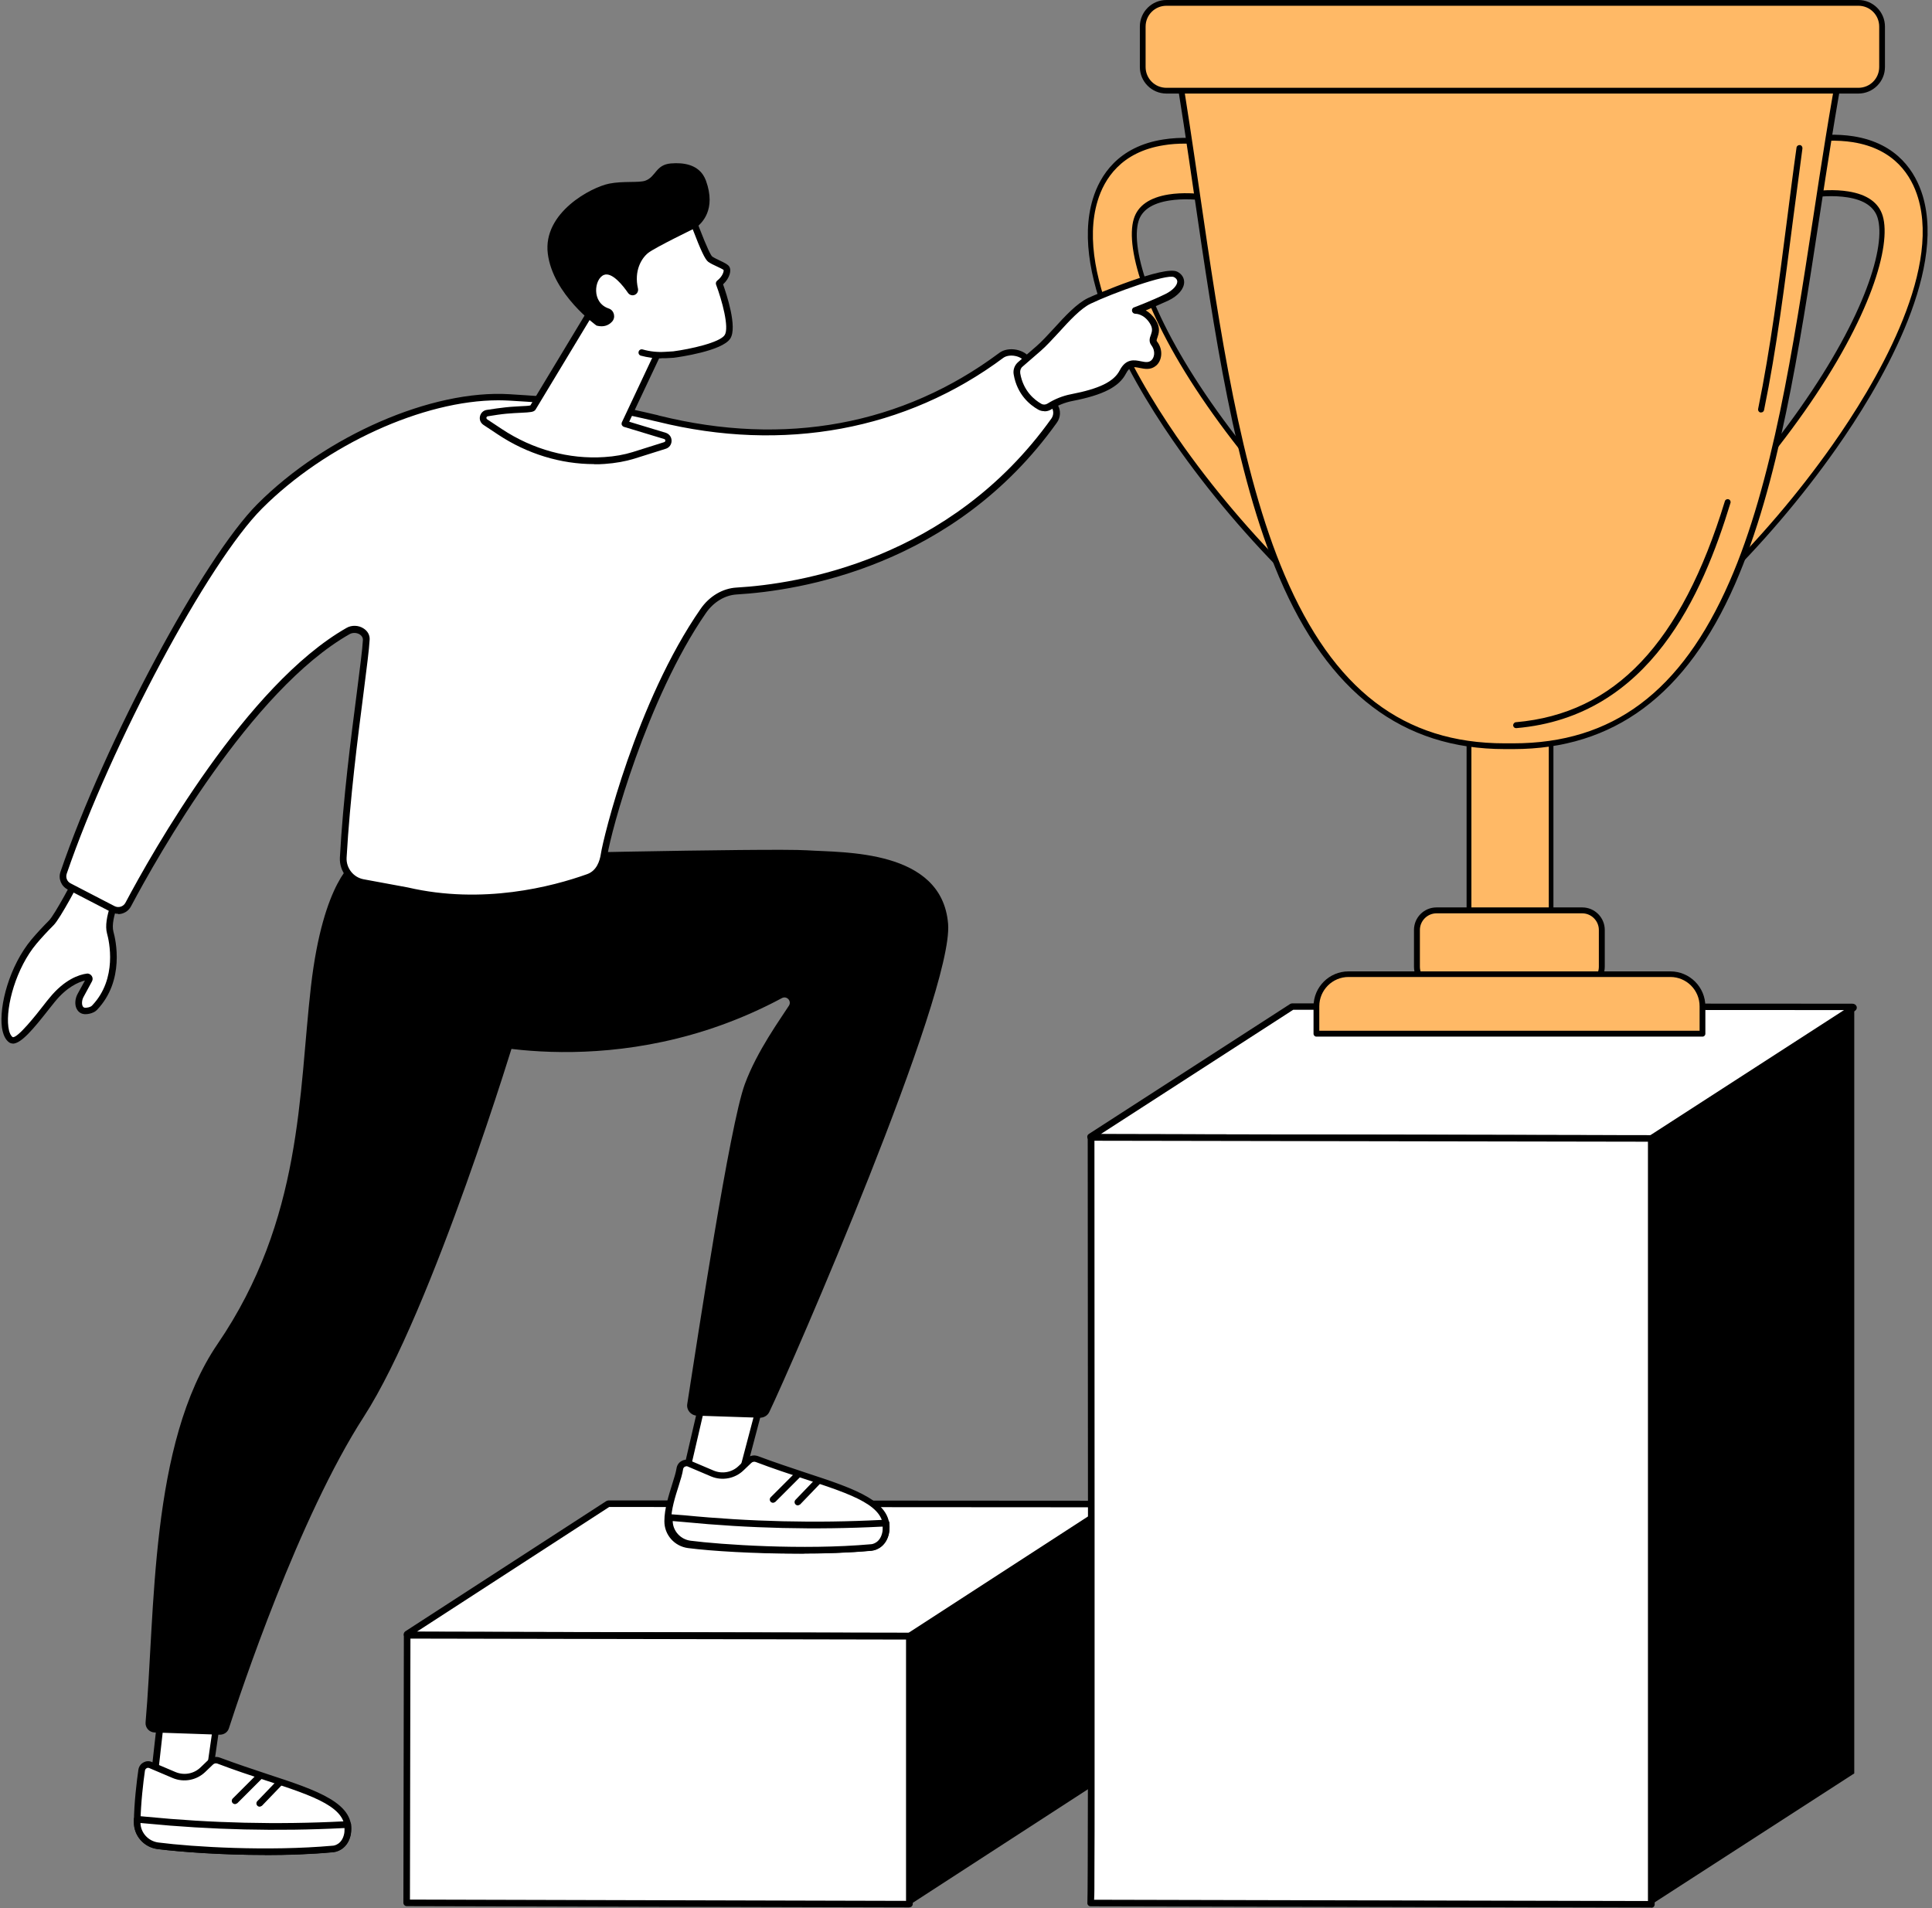 <svg xmlns="http://www.w3.org/2000/svg" width="163" height="161" viewBox="0 0 163 161" fill="none"><rect x="0" y="0" width="163" height="161" fill="#808080" stroke="none"/><path d="M93.807 126.969L76.738 138.033C76.738 138.033 76.711 138.046 76.684 138.046L34.411 137.938C34.411 137.938 34.316 137.884 34.357 137.857L51.304 126.874C51.304 126.874 51.331 126.861 51.358 126.861L93.753 126.888C93.753 126.888 93.847 126.942 93.807 126.969Z" fill="white"></path><path d="M76.684 138.33L34.411 138.222C34.249 138.222 34.114 138.127 34.073 137.979C34.033 137.844 34.087 137.709 34.208 137.628L51.156 126.645C51.156 126.645 51.277 126.591 51.358 126.591L93.753 126.618C93.915 126.618 94.049 126.712 94.09 126.861C94.13 126.996 94.076 127.13 93.955 127.211L76.886 138.276C76.886 138.276 76.751 138.33 76.684 138.33ZM35.18 137.668L76.63 137.776L92.984 127.171L51.398 127.144L35.166 137.668H35.18Z" fill="black"></path><path d="M93.847 126.888V149.623L76.886 160.62C76.886 160.62 76.711 160.62 76.711 160.58V138.047C76.711 138.047 93.591 126.901 93.847 126.901V126.888Z" fill="black"></path><path d="M76.725 160.647L34.316 160.539L34.357 137.952L76.725 138.033C76.725 138.033 76.725 160.674 76.725 160.633V160.647Z" fill="white"></path><path d="M76.725 160.93L34.316 160.823C34.168 160.823 34.033 160.701 34.033 160.539L34.073 137.952C34.073 137.884 34.1 137.804 34.154 137.75C34.208 137.696 34.276 137.669 34.357 137.669L76.725 137.75C76.873 137.75 77.008 137.871 77.008 138.033V160.634C77.008 160.701 76.981 160.782 76.927 160.836C76.873 160.89 76.805 160.917 76.725 160.917V160.93ZM34.599 160.269L76.441 160.377V138.33L34.627 138.249L34.586 160.269H34.599Z" fill="black"></path><path d="M156.36 85.046L139.305 96.056L92.066 95.948C92.066 95.948 91.999 95.908 92.025 95.881L109.013 84.911L156.279 84.938C156.36 84.938 156.4 85.005 156.346 85.046H156.36Z" fill="white"></path><path d="M139.305 96.34L92.066 96.231C91.918 96.231 91.783 96.137 91.742 96.002C91.702 95.867 91.756 95.732 91.877 95.665L108.865 84.695C108.865 84.695 108.959 84.655 109.013 84.655L156.279 84.682C156.454 84.682 156.589 84.776 156.643 84.924C156.684 85.059 156.63 85.208 156.495 85.289L139.44 96.299C139.44 96.299 139.345 96.34 139.291 96.34H139.305ZM92.876 95.678L139.224 95.786L155.577 85.221L109.108 85.194L92.876 95.678Z" fill="black"></path><path d="M156.441 84.951V149.623L139.44 160.606C139.44 160.606 139.305 160.607 139.305 160.566V96.056C139.305 96.056 156.184 84.951 156.441 84.951Z" fill="black"></path><path d="M139.305 160.674L92.012 160.566C92.106 160.633 92.052 95.975 92.052 95.975L139.318 96.056C139.318 96.056 139.318 160.714 139.318 160.674H139.305Z" fill="white"></path><path d="M139.305 160.944L92.012 160.836C91.877 160.836 91.769 160.741 91.742 160.62C91.742 160.579 91.742 160.539 91.742 160.512C91.837 159.109 91.769 96.596 91.769 95.975C91.769 95.908 91.796 95.827 91.85 95.773C91.904 95.719 91.972 95.692 92.052 95.692L139.318 95.773C139.467 95.773 139.602 95.894 139.602 96.056V160.674C139.602 160.741 139.575 160.822 139.521 160.876C139.467 160.93 139.399 160.957 139.318 160.957L139.305 160.944ZM92.295 160.282L139.035 160.39V96.326L92.336 96.245C92.336 98.444 92.349 113.341 92.349 128.237C92.349 136.306 92.349 144.374 92.349 150.433C92.349 153.469 92.349 155.992 92.336 157.759C92.336 159.136 92.336 159.878 92.309 160.269L92.295 160.282Z" fill="black"></path><path d="M14.117 140.084L12.957 150.312L17.315 152.12L18.921 140.974L14.117 140.084Z" fill="white"></path><path d="M17.315 152.403C17.315 152.403 17.247 152.403 17.207 152.376L12.862 150.568C12.754 150.514 12.674 150.406 12.687 150.284L13.834 140.057C13.834 139.976 13.888 139.908 13.942 139.868C14.009 139.827 14.077 139.8 14.158 139.814L18.961 140.704C19.11 140.731 19.204 140.866 19.191 141.015L17.585 152.16C17.585 152.241 17.517 152.322 17.45 152.362C17.41 152.389 17.355 152.403 17.315 152.403ZM13.267 150.136L17.099 151.728L18.61 141.19L14.374 140.408L13.281 150.136H13.267Z" fill="black"></path><path d="M11.945 149.34C11.81 150.311 11.58 152.106 11.567 153.725C11.567 154.737 12.322 155.587 13.321 155.722C16.154 156.086 22.604 156.491 28.096 155.992C28.474 155.951 29.135 155.681 29.324 154.75C29.944 151.607 24.466 150.824 18.462 148.544C18.233 148.449 17.963 148.503 17.774 148.679L17.126 149.299C16.478 149.933 15.52 150.109 14.684 149.745L12.714 148.908C12.377 148.76 11.999 148.975 11.945 149.34Z" fill="white"></path><path d="M22.375 156.505C18.678 156.505 15.237 156.248 13.294 156.006C12.147 155.857 11.284 154.886 11.297 153.725C11.311 152.093 11.54 150.258 11.675 149.313C11.716 149.057 11.864 148.827 12.093 148.706C12.323 148.571 12.592 148.557 12.822 148.665L14.792 149.502C15.521 149.812 16.357 149.664 16.924 149.111L17.571 148.49C17.828 148.247 18.206 148.166 18.543 148.288C19.946 148.814 21.296 149.259 22.591 149.691C26.787 151.067 30.106 152.16 29.58 154.805C29.378 155.803 28.663 156.221 28.109 156.275C26.247 156.451 24.277 156.518 22.361 156.518L22.375 156.505ZM12.498 149.151C12.498 149.151 12.404 149.151 12.363 149.192C12.282 149.232 12.242 149.313 12.228 149.394C12.093 150.325 11.877 152.133 11.85 153.739C11.85 154.602 12.485 155.344 13.362 155.452C16.29 155.83 22.631 156.208 28.069 155.722C28.204 155.722 28.865 155.601 29.04 154.697C29.472 152.524 26.517 151.553 22.429 150.217C21.12 149.785 19.771 149.34 18.354 148.8C18.219 148.746 18.071 148.773 17.963 148.881L17.315 149.502C16.586 150.204 15.507 150.406 14.576 150.015L12.606 149.178C12.606 149.178 12.539 149.151 12.498 149.151Z" fill="black"></path><path d="M11.581 153.482C11.581 153.482 11.581 153.644 11.581 153.725C11.581 154.737 12.336 155.587 13.335 155.722C16.168 156.086 22.618 156.491 28.109 155.992C28.487 155.951 29.148 155.682 29.337 154.751C29.391 154.467 29.364 153.941 29.364 153.941H28.973C23.427 154.238 17.868 154.103 12.35 153.563L11.607 153.496L11.581 153.482Z" fill="white"></path><path d="M22.375 156.504C18.678 156.504 15.237 156.248 13.294 156.005C12.147 155.857 11.284 154.885 11.297 153.725V153.482C11.297 153.401 11.338 153.334 11.392 153.28C11.446 153.226 11.527 153.199 11.607 153.212L12.35 153.28C17.841 153.819 23.427 153.954 28.932 153.671H29.324C29.472 153.644 29.607 153.765 29.621 153.914C29.621 153.968 29.661 154.48 29.594 154.791C29.391 155.789 28.676 156.208 28.123 156.262C26.261 156.437 24.291 156.504 22.375 156.504ZM11.85 153.792C11.864 154.629 12.512 155.344 13.362 155.452C16.29 155.83 22.631 156.208 28.069 155.722C28.204 155.722 28.865 155.6 29.04 154.696C29.067 154.575 29.067 154.4 29.067 154.238H28.959C23.414 154.521 17.814 154.386 12.296 153.846L11.85 153.806V153.792Z" fill="black"></path><path d="M19.838 152.214C19.771 152.214 19.69 152.187 19.636 152.133C19.528 152.025 19.528 151.85 19.636 151.742L21.741 149.637C21.849 149.529 22.024 149.529 22.132 149.637C22.24 149.745 22.24 149.92 22.132 150.028L20.027 152.133C20.027 152.133 19.906 152.214 19.825 152.214H19.838Z" fill="black"></path><path d="M21.903 152.43C21.835 152.43 21.768 152.403 21.714 152.349C21.606 152.241 21.606 152.066 21.714 151.958L23.4 150.204C23.508 150.096 23.684 150.096 23.792 150.204C23.9 150.311 23.9 150.487 23.792 150.595L22.105 152.349C22.105 152.349 21.984 152.43 21.903 152.43Z" fill="black"></path><path d="M29.917 72.673C29.917 72.673 27.273 74.211 26.234 83.225C25.195 92.238 25.546 102.857 18.354 113.395C12.606 121.814 13.105 136.009 12.282 145.319C12.242 145.764 12.592 146.156 13.038 146.169L18.543 146.358C18.894 146.358 19.204 146.156 19.312 145.818C20.297 142.769 25.195 128.048 30.7 119.52C36.515 110.507 43.586 87.097 43.586 87.097C43.586 87.097 42.277 81.187 42.088 75.507C41.913 69.839 29.917 72.673 29.917 72.673Z" fill="black"></path><path d="M60.169 114.488L57.834 124.513L61.95 126.82L64.824 115.918L60.169 114.488Z" fill="white"></path><path d="M61.95 127.09C61.95 127.09 61.855 127.09 61.815 127.05L57.699 124.756C57.591 124.702 57.537 124.567 57.564 124.445L59.885 114.42C59.899 114.339 59.953 114.285 60.02 114.245C60.088 114.204 60.169 114.191 60.236 114.218L64.905 115.648C65.053 115.688 65.134 115.837 65.094 115.985L62.219 126.874C62.193 126.955 62.139 127.023 62.058 127.063C62.017 127.077 61.99 127.09 61.95 127.09ZM58.158 124.378L61.774 126.402L64.486 116.12L60.358 114.852L58.145 124.391L58.158 124.378Z" fill="black"></path><path d="M57.349 123.919C57.214 124.891 56.337 126.726 56.323 128.345C56.323 129.357 57.079 130.207 58.077 130.342C60.911 130.706 68.008 131.071 73.5 130.571C73.877 130.531 74.539 130.261 74.728 129.33C75.348 126.186 69.87 125.404 63.866 123.123C63.636 123.029 63.366 123.083 63.178 123.258L62.53 123.879C61.882 124.513 60.924 124.689 60.088 124.324L58.118 123.488C57.78 123.339 57.403 123.555 57.349 123.919Z" fill="white"></path><path d="M67.347 131.084C63.636 131.084 60.034 130.868 58.05 130.612C56.903 130.463 56.04 129.492 56.053 128.332C56.053 127.279 56.431 126.132 56.714 125.215C56.89 124.675 57.025 124.216 57.079 123.879C57.119 123.623 57.268 123.393 57.497 123.272C57.726 123.137 57.996 123.123 58.226 123.231L60.196 124.068C60.924 124.378 61.761 124.23 62.327 123.676L62.975 123.056C63.231 122.813 63.609 122.732 63.947 122.853C65.35 123.38 66.699 123.825 67.995 124.257C72.191 125.633 75.51 126.726 74.984 129.37C74.781 130.369 74.066 130.787 73.513 130.841C71.611 131.017 69.452 131.084 67.333 131.084H67.347ZM57.902 123.717C57.902 123.717 57.807 123.717 57.767 123.757C57.686 123.798 57.645 123.879 57.632 123.96C57.578 124.338 57.43 124.823 57.254 125.377C56.971 126.267 56.62 127.36 56.62 128.332C56.62 129.195 57.254 129.937 58.131 130.045C60.708 130.369 67.86 130.787 73.486 130.275C73.621 130.275 74.282 130.153 74.458 129.249C74.889 127.077 71.934 126.105 67.846 124.769C66.537 124.338 65.188 123.892 63.771 123.353C63.636 123.299 63.488 123.326 63.38 123.434L62.732 124.054C62.004 124.756 60.924 124.958 59.993 124.567L58.023 123.73C58.023 123.73 57.956 123.703 57.915 123.703L57.902 123.717Z" fill="black"></path><path d="M56.472 128.035C56.472 128.035 56.472 128.197 56.472 128.278C56.472 129.29 57.227 130.14 58.226 130.275C61.059 130.639 68.008 131.071 73.5 130.571C73.877 130.531 74.539 130.261 74.728 129.33C74.781 129.047 74.754 128.521 74.754 128.521H74.363C68.818 128.817 63.258 128.682 57.74 128.143L56.485 128.048L56.472 128.035Z" fill="white"></path><path d="M67.873 131.071C63.758 131.071 59.912 130.774 58.199 130.544C57.052 130.396 56.188 129.424 56.202 128.264V128.021C56.202 127.94 56.242 127.873 56.296 127.819C56.35 127.765 56.431 127.738 56.498 127.751L57.753 127.846C63.258 128.386 68.831 128.52 74.35 128.237H74.741C74.903 128.21 75.024 128.332 75.038 128.48C75.038 128.534 75.078 129.047 75.011 129.357C74.808 130.356 74.093 130.774 73.54 130.828C71.719 130.99 69.776 131.057 67.886 131.057L67.873 131.071ZM56.755 128.332C56.768 129.168 57.416 129.883 58.266 129.991C60.762 130.315 67.752 130.801 73.473 130.288C73.608 130.288 74.269 130.167 74.444 129.263C74.471 129.141 74.471 128.966 74.471 128.804H74.363C68.818 129.087 63.218 128.952 57.699 128.413L56.755 128.332Z" fill="black"></path><path d="M65.228 126.793C65.161 126.793 65.08 126.766 65.026 126.712C64.918 126.604 64.918 126.429 65.026 126.321L67.131 124.216C67.239 124.108 67.414 124.108 67.522 124.216C67.63 124.324 67.63 124.5 67.522 124.607L65.417 126.712C65.417 126.712 65.296 126.793 65.215 126.793H65.228Z" fill="black"></path><path d="M67.306 127.009C67.239 127.009 67.171 126.982 67.118 126.928C67.01 126.82 67.01 126.645 67.118 126.537L68.804 124.783C68.912 124.675 69.088 124.675 69.195 124.783C69.303 124.891 69.303 125.066 69.195 125.174L67.509 126.928C67.509 126.928 67.387 127.009 67.306 127.009Z" fill="black"></path><path d="M39.16 87.758C39.16 87.758 52.154 91.617 65.971 84.209C66.375 83.993 66.807 84.452 66.564 84.844C65.863 85.95 63.879 88.649 62.84 91.469C61.558 94.936 58.86 112.868 57.983 118.455C57.902 118.954 58.28 119.412 58.792 119.439L64.109 119.615C64.446 119.615 64.756 119.44 64.905 119.129C66.821 115.135 80.462 83.805 79.99 77.949C79.477 71.621 71.125 71.944 68.103 71.742C64.986 71.54 40.118 72.12 40.118 72.12L39.16 87.758Z" fill="black"></path><path d="M2.878 79.447C3.309 78.934 3.863 78.34 4.335 77.868C4.956 77.261 7.006 73.267 7.006 73.267L10.596 74.279C10.596 74.279 8.922 77.22 9.314 78.677C9.692 80.04 9.988 82.914 7.991 85.019C7.762 85.262 7.263 85.329 7.087 85.289C6.561 85.168 6.561 84.439 6.818 83.98L7.533 82.658C7.6 82.536 7.506 82.401 7.371 82.415C6.831 82.496 5.644 82.833 4.402 84.371C3.444 85.545 1.555 88.177 0.921 87.745C-0.212 86.962 0.53 82.267 2.864 79.474L2.878 79.447Z" fill="white"></path><path d="M1.083 88.042C0.975 88.042 0.867 88.015 0.773 87.947C0.462 87.731 0.26 87.313 0.165 86.706C-0.091 84.857 0.8 81.484 2.662 79.258C3.093 78.745 3.647 78.151 4.132 77.665C4.605 77.193 6.183 74.225 6.75 73.132C6.804 73.01 6.952 72.957 7.074 72.997L10.663 74.009C10.744 74.036 10.811 74.09 10.838 74.171C10.865 74.252 10.865 74.346 10.825 74.414C10.38 75.21 9.273 77.49 9.57 78.61C9.759 79.271 10.555 82.725 8.18 85.208C7.87 85.532 7.249 85.613 7.006 85.545C6.75 85.491 6.561 85.316 6.453 85.087C6.291 84.736 6.332 84.237 6.561 83.832L7.168 82.725C6.629 82.86 5.644 83.265 4.618 84.533C4.47 84.709 4.308 84.911 4.132 85.141C2.81 86.827 1.785 88.055 1.069 88.055L1.083 88.042ZM7.141 73.577C6.683 74.454 5.09 77.49 4.524 78.057C4.051 78.529 3.498 79.123 3.08 79.622C1.366 81.659 0.476 84.898 0.705 86.638C0.759 87.07 0.894 87.38 1.069 87.502C1.474 87.623 3.093 85.572 3.687 84.803C3.863 84.574 4.024 84.371 4.173 84.196C5.455 82.617 6.696 82.226 7.317 82.145C7.479 82.118 7.641 82.199 7.735 82.334C7.829 82.469 7.843 82.644 7.762 82.793L7.047 84.115C6.912 84.358 6.885 84.682 6.966 84.871C7.006 84.952 7.06 85.006 7.141 85.019C7.249 85.046 7.641 84.992 7.775 84.83C9.934 82.564 9.206 79.379 9.03 78.758C8.679 77.477 9.732 75.277 10.164 74.454L7.128 73.591L7.141 73.577Z" fill="black"></path><path d="M89.003 34.272L86.682 30.359C86.304 29.711 85.103 29.523 84.496 29.968C71.381 39.75 57.416 35.756 55.257 35.243C49.9 33.975 47.215 33.773 42.992 33.516C36.812 33.139 27.92 36.714 21.943 42.692C17.18 47.455 9.071 62.891 5.387 73.618C5.239 74.063 5.428 74.562 5.859 74.778L9.557 76.694C10.029 76.937 10.595 76.761 10.852 76.289C12.727 72.754 20.877 58.06 29.405 53.216C30.025 52.865 30.97 53.243 30.943 53.958C30.835 56.212 29.432 64.591 29 72.336C28.946 73.361 29.648 74.265 30.66 74.454L34.384 75.142C40.887 76.653 46.986 74.967 49.671 74.009C50.494 73.712 50.885 72.916 51.02 72.052C51.223 70.622 54.11 59.126 59.373 51.516C60.034 50.558 61.046 49.897 62.206 49.829C66.902 49.56 80.26 47.684 88.976 35.459C89.232 35.109 89.259 34.636 89.03 34.258L89.003 34.272Z" fill="white"></path><path d="M9.975 77.099C9.786 77.099 9.584 77.058 9.408 76.964L5.711 75.048C5.158 74.764 4.901 74.13 5.104 73.55C8.895 62.486 17.14 47.117 21.727 42.516C27.489 36.755 36.434 32.855 42.992 33.26C47.323 33.53 50.022 33.732 55.311 34.987C55.392 35.001 55.5 35.028 55.621 35.068C66.213 37.699 76.144 35.864 84.321 29.765C84.685 29.496 85.225 29.401 85.765 29.509C86.277 29.617 86.696 29.873 86.912 30.238L89.232 34.151C89.516 34.623 89.489 35.217 89.165 35.662C80.489 47.819 67.401 49.843 62.179 50.153C61.167 50.207 60.209 50.788 59.561 51.718C54.556 58.964 51.52 70.258 51.25 72.133C51.088 73.24 50.548 74.009 49.725 74.306C46.73 75.372 40.725 76.95 34.276 75.453L30.565 74.764C29.432 74.549 28.622 73.523 28.676 72.363C28.946 67.37 29.62 62.203 30.106 58.425C30.363 56.387 30.578 54.781 30.619 53.985C30.619 53.742 30.457 53.594 30.349 53.527C30.093 53.365 29.742 53.365 29.499 53.5C21.188 58.222 13.28 72.268 11.054 76.465C10.838 76.883 10.406 77.126 9.961 77.126L9.975 77.099ZM42.047 33.773C35.733 33.773 27.516 37.497 22.118 42.894C17.571 47.441 9.408 62.702 5.63 73.712C5.522 74.036 5.657 74.387 5.967 74.535L9.664 76.451C10.002 76.626 10.407 76.492 10.582 76.168C12.822 71.944 20.796 57.777 29.243 52.973C29.661 52.73 30.241 52.744 30.66 53.014C31.01 53.23 31.213 53.581 31.186 53.972C31.145 54.795 30.929 56.401 30.673 58.452C30.187 62.216 29.526 67.384 29.243 72.349C29.189 73.226 29.809 74.022 30.673 74.184L34.397 74.872C40.725 76.343 46.595 74.805 49.536 73.752C50.332 73.469 50.602 72.659 50.697 72.025C50.885 70.743 53.692 59.18 59.103 51.381C59.845 50.302 60.965 49.641 62.139 49.573C67.279 49.276 80.165 47.279 88.706 35.311C88.895 35.041 88.909 34.691 88.747 34.407L86.426 30.494C86.291 30.278 86.008 30.103 85.657 30.035C85.265 29.954 84.888 30.022 84.658 30.184C76.455 36.296 66.105 38.212 55.486 35.581C55.365 35.554 55.271 35.527 55.19 35.514C49.954 34.272 47.269 34.056 42.965 33.8C42.668 33.786 42.358 33.773 42.047 33.773Z" fill="black"></path><path d="M51.884 22.911L44.949 34.42C44.854 34.555 43.829 34.515 42.682 34.636C42.142 34.69 41.589 34.771 41.117 34.852C40.739 34.92 40.631 35.419 40.955 35.621L42.196 36.444C44.8 38.172 47.89 39.062 51.007 38.846C51.87 38.792 52.707 38.644 53.436 38.414L56.094 37.578C56.498 37.456 56.485 36.89 56.094 36.768L52.707 35.743L55.568 29.671L51.884 22.911Z" fill="white"></path><path d="M50.116 39.157C47.31 39.157 44.476 38.293 42.034 36.674L40.793 35.851C40.55 35.689 40.428 35.406 40.496 35.122C40.563 34.839 40.779 34.623 41.076 34.583C41.656 34.488 42.196 34.421 42.655 34.367C43.127 34.313 43.586 34.299 43.95 34.272C44.26 34.259 44.611 34.245 44.746 34.205L51.641 22.776C51.695 22.695 51.776 22.641 51.884 22.641C51.978 22.641 52.073 22.695 52.127 22.79L55.81 29.55C55.851 29.631 55.851 29.725 55.81 29.806L53.085 35.581L56.161 36.512C56.458 36.606 56.66 36.863 56.66 37.187C56.66 37.497 56.471 37.767 56.175 37.861L53.517 38.698C52.775 38.927 51.938 39.076 51.02 39.143C50.724 39.17 50.413 39.17 50.116 39.17V39.157ZM51.87 23.478L45.178 34.569C45.03 34.771 44.76 34.785 43.977 34.825C43.613 34.839 43.167 34.866 42.709 34.906C42.264 34.947 41.737 35.028 41.157 35.122C41.063 35.136 41.049 35.203 41.036 35.23C41.036 35.257 41.036 35.338 41.103 35.379L42.344 36.202C44.949 37.929 48.011 38.765 50.993 38.563C51.87 38.509 52.667 38.361 53.368 38.145L56.026 37.308C56.121 37.281 56.134 37.2 56.134 37.173C56.134 37.146 56.134 37.065 56.026 37.038L52.639 36.013C52.559 35.986 52.505 35.932 52.464 35.864C52.437 35.797 52.437 35.702 52.464 35.635L55.257 29.698L51.87 23.491V23.478Z" fill="black"></path><path d="M54.987 29.914C55.352 29.954 55.73 29.981 56.107 29.954L56.795 29.914C56.795 29.914 60.722 29.388 61.356 28.416C61.99 27.445 60.654 23.91 60.654 23.91C61.262 23.437 61.397 22.844 61.262 22.641C61.127 22.439 60.25 22.128 59.899 21.872C59.615 21.656 58.954 19.97 58.684 19.241C58.684 19.241 58.172 16.367 53.557 16.745C43.006 17.595 50.589 27.364 50.589 27.364C50.751 27.553 50.926 27.742 51.088 27.904L54.96 29.914H54.987Z" fill="white"></path><path d="M55.783 30.238C55.203 30.238 54.623 30.157 54.07 30.008C53.921 29.968 53.84 29.82 53.881 29.671C53.922 29.523 54.07 29.442 54.218 29.482C54.825 29.657 55.46 29.725 56.107 29.685L56.795 29.644C58.239 29.455 60.735 28.902 61.14 28.268C61.545 27.647 60.911 25.326 60.411 24.004C60.371 23.896 60.411 23.761 60.506 23.68C60.978 23.316 61.086 22.87 61.046 22.776C60.992 22.722 60.681 22.574 60.479 22.479C60.209 22.358 59.939 22.223 59.75 22.088C59.494 21.899 59.13 21.143 58.441 19.335C58.441 19.322 58.442 19.308 58.428 19.282C58.415 19.174 57.888 16.664 53.598 17.015C50.993 17.231 49.334 17.973 48.659 19.241C47.526 21.386 49.334 24.584 50.413 26.487L50.508 26.662C50.589 26.797 50.535 26.959 50.4 27.04C50.265 27.121 50.103 27.067 50.022 26.932L49.928 26.756C48.794 24.746 46.892 21.386 48.173 18.971C48.943 17.527 50.751 16.677 53.557 16.448C58.091 16.084 58.887 18.809 58.968 19.147C59.696 21.036 59.98 21.548 60.088 21.643C60.223 21.737 60.492 21.872 60.722 21.98C61.154 22.183 61.41 22.317 61.518 22.479C61.734 22.803 61.572 23.464 61.005 23.991C61.289 24.8 62.233 27.607 61.612 28.565C60.938 29.617 57.268 30.13 56.849 30.184L56.148 30.224C56.026 30.224 55.918 30.224 55.797 30.224L55.783 30.238Z" fill="black"></path><path d="M51.412 15.49C52.559 15.261 53.881 15.436 54.434 15.247C55.338 14.937 55.311 13.898 56.593 13.79C57.713 13.695 58.752 13.911 59.319 14.761C59.413 14.91 59.494 15.058 59.562 15.247C60.438 17.676 59.224 18.85 58.684 19.228C58.684 19.228 55.271 20.874 54.677 21.346C54.124 21.791 53.476 22.844 53.827 24.355C53.867 24.557 53.773 24.76 53.598 24.854C53.395 24.976 53.125 24.908 52.99 24.719C52.572 24.112 51.641 22.925 50.953 23.195C50.143 23.518 49.873 25.529 51.358 26.028C51.816 26.177 51.965 26.784 51.641 27.134C51.371 27.431 50.953 27.634 50.332 27.472C50.332 27.472 46.649 24.854 46.217 21.4C45.785 17.946 49.887 15.787 51.412 15.49Z" fill="black"></path><path d="M130.845 60.003H123.923V82.874H130.845V60.003Z" fill="#FFB966"></path><path d="M130.858 83.117H123.936C123.828 83.117 123.734 83.009 123.734 82.874V60.003C123.734 59.868 123.828 59.76 123.936 59.76H130.858C130.966 59.76 131.06 59.868 131.06 60.003V82.874C131.06 83.009 130.966 83.117 130.858 83.117ZM124.139 82.617H130.669V60.233H124.139V82.617Z" fill="black"></path><path d="M133.489 76.815H121.211C120.294 76.815 119.551 77.558 119.551 78.475V81.565C119.551 82.481 120.294 83.224 121.211 83.224H133.489C134.406 83.224 135.149 82.481 135.149 81.565V78.475C135.149 77.558 134.406 76.815 133.489 76.815Z" fill="#FFB966"></path><path d="M133.489 83.468H121.197C120.145 83.468 119.295 82.617 119.295 81.565V78.462C119.295 77.409 120.145 76.559 121.197 76.559H133.489C134.542 76.559 135.392 77.409 135.392 78.462V81.565C135.392 82.617 134.542 83.468 133.489 83.468ZM121.197 77.058C120.428 77.058 119.794 77.692 119.794 78.462V81.565C119.794 82.334 120.428 82.968 121.197 82.968H133.489C134.258 82.968 134.893 82.334 134.893 81.565V78.462C134.893 77.692 134.258 77.058 133.489 77.058H121.197Z" fill="black"></path><path d="M113.776 82.185H140.924C142.422 82.185 143.636 83.4 143.636 84.897V87.205H111.064V84.897C111.064 83.4 112.278 82.185 113.776 82.185Z" fill="#FFB966"></path><path d="M143.636 87.461H111.064C110.929 87.461 110.821 87.353 110.821 87.218V84.911C110.821 83.278 112.143 81.956 113.776 81.956H140.924C142.557 81.956 143.879 83.278 143.879 84.911V87.218C143.879 87.353 143.771 87.461 143.636 87.461ZM111.307 86.962H143.393V84.898C143.393 83.535 142.287 82.428 140.924 82.428H113.776C112.413 82.428 111.307 83.535 111.307 84.898V86.962Z" fill="black"></path><path d="M121.535 58.883C113.601 53.823 105.68 46.2 99.784 37.956C96.168 32.896 90.393 23.424 92.39 16.853C92.97 14.964 94.441 12.575 98.165 11.995C100.863 11.577 104.52 12.157 109.027 13.722L108.042 18.229C104.007 16.826 100.836 16.286 98.624 16.637C97.099 16.88 96.168 17.514 95.858 18.526C95.115 20.941 96.897 26.918 102.537 34.812C108.136 42.638 115.665 49.897 123.208 54.7L121.535 58.883Z" fill="#FFB966"></path><path d="M121.534 59.126C121.534 59.126 121.467 59.126 121.427 59.099C113.479 54.026 105.532 46.389 99.622 38.117C95.979 33.017 90.163 23.464 92.201 16.785C92.794 14.829 94.319 12.36 98.151 11.766C100.89 11.334 104.574 11.928 109.094 13.506C109.202 13.547 109.269 13.668 109.242 13.803L108.257 18.31C108.257 18.31 108.203 18.431 108.149 18.472C108.095 18.499 108.042 18.512 107.974 18.499C103.967 17.109 100.836 16.569 98.65 16.92C97.207 17.149 96.343 17.73 96.06 18.647C95.345 20.995 97.112 26.878 102.698 34.69C108.284 42.503 115.786 49.721 123.302 54.511C123.396 54.579 123.437 54.714 123.396 54.835L121.723 59.018C121.723 59.018 121.656 59.126 121.588 59.153C121.561 59.153 121.548 59.153 121.521 59.153L121.534 59.126ZM100 12.117C99.352 12.117 98.758 12.157 98.192 12.252C94.576 12.818 93.159 15.112 92.606 16.947C90.636 23.397 96.37 32.788 99.959 37.807C105.788 45.957 113.601 53.499 121.44 58.546L122.924 54.822C115.422 50.005 107.934 42.786 102.374 34.987C96.68 27.026 94.899 20.954 95.655 18.472C95.992 17.352 96.991 16.664 98.596 16.407C100.809 16.056 103.926 16.583 107.893 17.932L108.77 13.898C105.316 12.71 102.388 12.117 100 12.117Z" fill="black"></path><path d="M133.368 58.627C141.167 53.567 148.966 45.944 154.768 37.7C158.33 32.64 164.01 23.168 162.04 16.596C161.474 14.707 160.03 12.319 156.36 11.739C153.702 11.321 150.113 11.901 145.673 13.466L146.645 17.973C150.612 16.569 153.729 16.03 155.915 16.381C157.412 16.623 158.33 17.258 158.64 18.27C159.369 20.685 157.615 26.662 152.069 34.556C146.564 42.382 139.156 49.641 131.735 54.444L133.381 58.627H133.368Z" fill="#FFB966"></path><path d="M133.368 58.87C133.368 58.87 133.327 58.87 133.3 58.87C133.246 58.843 133.192 58.802 133.165 58.735L131.519 54.552C131.479 54.431 131.519 54.296 131.614 54.242C139.008 49.452 146.388 42.233 151.88 34.42C157.372 26.608 159.126 20.725 158.411 18.378C158.127 17.46 157.277 16.866 155.86 16.65C153.715 16.313 150.625 16.839 146.685 18.229C146.631 18.242 146.564 18.229 146.51 18.202C146.456 18.175 146.415 18.108 146.402 18.04L145.43 13.534C145.403 13.412 145.471 13.277 145.579 13.237C150.045 11.658 153.661 11.078 156.36 11.496C160.124 12.09 161.622 14.559 162.216 16.515C164.213 23.195 158.505 32.748 154.916 37.848C149.1 46.119 141.288 53.77 133.462 58.829C133.435 58.856 133.395 58.856 133.354 58.856L133.368 58.87ZM132.005 54.552L133.462 58.276C141.167 53.243 148.858 45.701 154.592 37.551C158.127 32.532 163.754 23.14 161.824 16.691C161.271 14.856 159.881 12.562 156.319 11.995C153.729 11.591 150.234 12.144 145.93 13.642L146.793 17.676C150.693 16.313 153.769 15.8 155.941 16.151C157.534 16.407 158.505 17.096 158.842 18.216C159.585 20.698 157.83 26.77 152.231 34.731C146.753 42.53 139.386 49.749 132.005 54.566V54.552Z" fill="black"></path><path d="M127.417 62.944C150.315 63.201 150.558 30.669 155.483 4.763L99.163 4.561C103.71 31.223 104.547 63.39 127.404 62.958L127.417 62.944Z" fill="#FFB966"></path><path d="M126.959 63.201C118.31 63.201 112.076 58.451 107.92 48.696C104.169 39.899 102.429 27.944 100.742 16.38C100.175 12.481 99.581 8.447 98.92 4.601C98.92 4.534 98.92 4.453 98.974 4.399C99.015 4.345 99.096 4.304 99.163 4.318L155.483 4.52C155.55 4.52 155.631 4.547 155.672 4.615C155.712 4.682 155.739 4.749 155.726 4.817C154.889 9.229 154.174 13.925 153.486 18.445C151.799 29.469 150.059 40.87 146.389 49.263C142.287 58.64 136.161 63.201 127.674 63.201C127.579 63.201 127.498 63.201 127.417 63.201C127.269 63.201 127.121 63.201 126.972 63.201H126.959ZM99.46 4.803C100.094 8.568 100.674 12.508 101.228 16.313C102.914 27.849 104.655 39.764 108.379 48.507C112.508 58.195 118.418 62.715 126.945 62.715C127.094 62.715 127.256 62.715 127.404 62.715C127.498 62.715 127.593 62.715 127.674 62.715C136.053 62.715 141.855 58.37 145.916 49.074C149.559 40.749 151.286 29.374 152.973 18.377C153.648 13.938 154.349 9.351 155.172 5.019L99.447 4.817L99.46 4.803Z" fill="black"></path><path d="M148.574 34.798C148.574 34.798 148.547 34.798 148.52 34.798C148.385 34.771 148.304 34.636 148.331 34.501C149.37 29.415 150.086 23.869 150.774 18.499C151.03 16.515 151.286 14.464 151.57 12.454C151.583 12.319 151.718 12.225 151.853 12.238C151.988 12.252 152.082 12.386 152.069 12.521C151.799 14.518 151.529 16.569 151.273 18.553C150.585 23.923 149.883 29.482 148.831 34.596C148.804 34.717 148.709 34.798 148.588 34.798H148.574Z" fill="black"></path><path d="M127.903 61.433C127.782 61.433 127.674 61.339 127.66 61.204C127.66 61.069 127.755 60.948 127.89 60.934C136.255 60.206 141.855 54.282 145.525 42.287C145.565 42.152 145.7 42.084 145.835 42.125C145.97 42.165 146.038 42.3 145.997 42.435C143.649 50.126 139.224 60.462 127.93 61.433C127.93 61.433 127.917 61.433 127.903 61.433Z" fill="black"></path><path d="M156.792 0.243H98.408C97.305 0.243 96.411 1.137 96.411 2.24V5.653C96.411 6.756 97.305 7.65 98.408 7.65H156.792C157.894 7.65 158.789 6.756 158.789 5.653V2.24C158.789 1.137 157.894 0.243 156.792 0.243Z" fill="#FFB966"></path><path d="M156.792 7.893H98.408C97.166 7.893 96.168 6.881 96.168 5.654V2.24C96.168 0.998 97.18 0 98.408 0H156.792C158.033 0 159.031 1.012 159.031 2.24V5.654C159.031 6.895 158.019 7.893 156.792 7.893ZM98.408 0.486C97.436 0.486 96.653 1.268 96.653 2.24V5.654C96.653 6.625 97.436 7.408 98.408 7.408H156.792C157.763 7.408 158.546 6.625 158.546 5.654V2.24C158.546 1.268 157.763 0.486 156.792 0.486H98.408Z" fill="black"></path><path d="M85.805 31.546C85.751 31.25 85.859 30.966 86.089 30.764C86.385 30.507 86.885 30.076 87.613 29.441C88.895 28.322 90.501 26.082 91.904 25.407C93.307 24.732 98.381 22.749 99.19 23.167C100 23.585 99.595 24.544 98.448 25.097C97.301 25.65 95.79 26.217 95.79 26.217C95.79 26.217 96.627 26.163 97.247 27.134C97.868 28.106 97.004 28.497 97.369 28.969C97.828 29.59 97.692 30.291 97.328 30.615C96.492 31.331 95.48 29.914 94.711 31.384C94.184 32.396 92.943 33.058 90.42 33.543C89.745 33.678 89.097 33.935 88.517 34.299C88.275 34.447 87.964 34.461 87.721 34.326C87.114 33.989 86.075 33.179 85.805 31.546Z" fill="white"></path><path d="M88.099 34.69C87.924 34.69 87.748 34.65 87.586 34.555C86.939 34.191 85.819 33.328 85.522 31.587C85.454 31.196 85.603 30.804 85.9 30.548C86.197 30.292 86.696 29.86 87.424 29.226C87.883 28.834 88.382 28.281 88.909 27.714C89.853 26.675 90.838 25.61 91.783 25.151C92.376 24.867 98.246 22.358 99.325 22.924C99.703 23.113 99.905 23.437 99.905 23.802C99.905 24.368 99.393 24.962 98.583 25.353C97.949 25.65 97.207 25.96 96.667 26.19C96.937 26.338 97.234 26.595 97.504 26.999C97.935 27.674 97.76 28.146 97.652 28.47C97.571 28.699 97.558 28.753 97.625 28.821C98.178 29.549 98.016 30.44 97.544 30.845C97.085 31.236 96.586 31.128 96.168 31.047C95.641 30.939 95.331 30.872 94.994 31.52C94.414 32.639 93.064 33.328 90.501 33.827C89.867 33.948 89.259 34.191 88.693 34.542C88.517 34.65 88.328 34.704 88.126 34.704L88.099 34.69ZM86.075 31.492C86.331 33.004 87.303 33.759 87.856 34.07C88.018 34.164 88.207 34.151 88.369 34.056C88.99 33.665 89.664 33.395 90.366 33.26C92.741 32.801 93.968 32.208 94.468 31.25C94.994 30.224 95.722 30.372 96.249 30.48C96.653 30.561 96.91 30.602 97.139 30.399C97.369 30.197 97.531 29.657 97.139 29.131C96.896 28.807 97.004 28.497 97.099 28.254C97.193 27.971 97.288 27.714 97.004 27.269C96.492 26.46 95.817 26.473 95.79 26.473C95.655 26.473 95.534 26.379 95.507 26.244C95.48 26.109 95.547 25.974 95.682 25.933C95.695 25.933 97.18 25.367 98.313 24.813C99.001 24.476 99.325 24.044 99.325 23.761C99.325 23.707 99.325 23.532 99.055 23.383C98.462 23.073 93.86 24.733 92.012 25.623C91.175 26.028 90.217 27.067 89.313 28.065C88.774 28.645 88.274 29.199 87.789 29.617C87.06 30.251 86.561 30.683 86.264 30.939C86.116 31.061 86.048 31.263 86.075 31.465V31.492Z" fill="black"></path></svg>